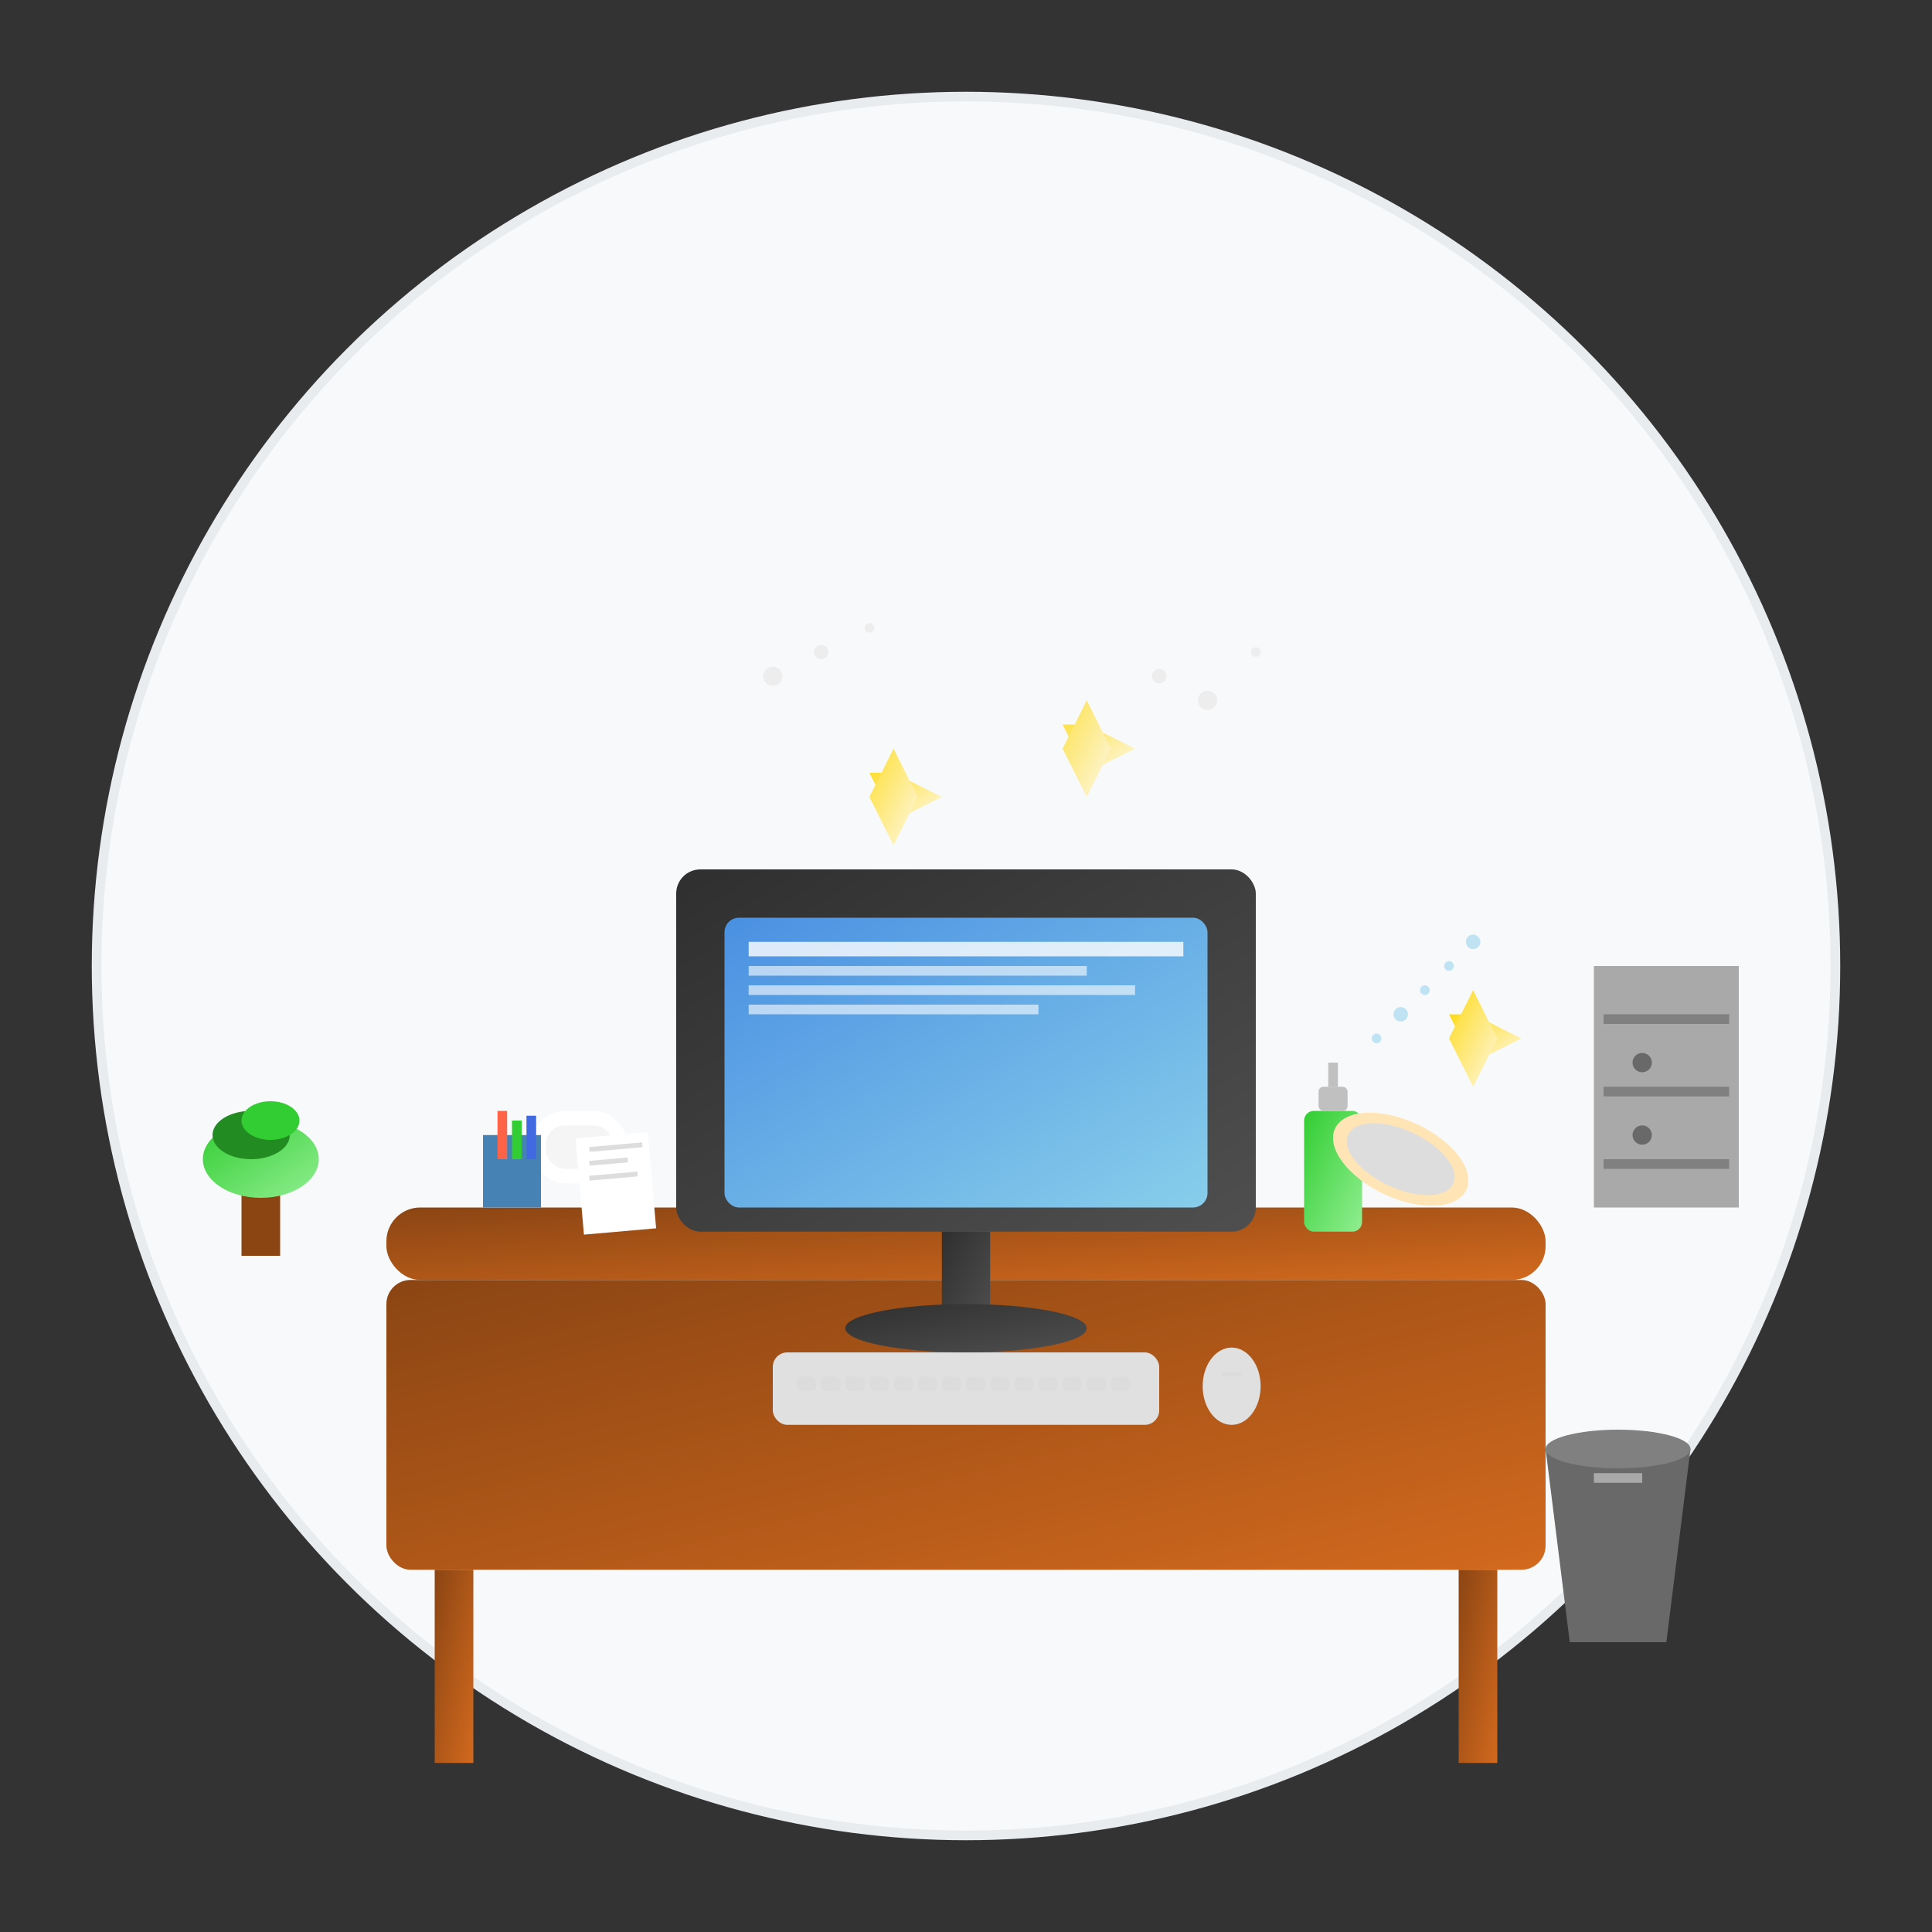 <svg viewBox="0 0 400 400" xmlns="http://www.w3.org/2000/svg">
  <rect x="0" y="0" width="400" height="400" fill="#333333" stroke="none"/>
  <defs>
    <linearGradient id="desk-gradient" x1="0%" y1="0%" x2="100%" y2="100%">
      <stop offset="0%" style="stop-color:#8B4513"/>
      <stop offset="100%" style="stop-color:#D2691E"/>
    </linearGradient>
    <linearGradient id="computer-gradient" x1="0%" y1="0%" x2="100%" y2="100%">
      <stop offset="0%" style="stop-color:#2F2F2F"/>
      <stop offset="100%" style="stop-color:#4F4F4F"/>
    </linearGradient>
    <linearGradient id="screen-gradient" x1="0%" y1="0%" x2="100%" y2="100%">
      <stop offset="0%" style="stop-color:#4A90E2"/>
      <stop offset="100%" style="stop-color:#87CEEB"/>
    </linearGradient>
    <linearGradient id="cleaning-gradient" x1="0%" y1="0%" x2="100%" y2="100%">
      <stop offset="0%" style="stop-color:#32CD32"/>
      <stop offset="100%" style="stop-color:#90EE90"/>
    </linearGradient>
    <linearGradient id="sparkle-gradient" x1="0%" y1="0%" x2="100%" y2="100%">
      <stop offset="0%" style="stop-color:#FFD700"/>
      <stop offset="100%" style="stop-color:#FFF8DC"/>
    </linearGradient>
  </defs>
  
  <!-- Background circle -->
  <circle cx="200" cy="200" r="180" fill="#f8f9fa" stroke="#e9ecef" stroke-width="2"/>
  
  <!-- Office desk -->
  <rect x="80" y="250" width="240" height="15" rx="7" fill="url(#desk-gradient)"/>
  <rect x="80" y="265" width="240" height="60" rx="5" fill="url(#desk-gradient)"/>
  
  <!-- Desk legs -->
  <rect x="90" y="325" width="8" height="40" fill="url(#desk-gradient)"/>
  <rect x="302" y="325" width="8" height="40" fill="url(#desk-gradient)"/>
  
  <!-- Computer monitor -->
  <rect x="140" y="180" width="120" height="75" rx="5" fill="url(#computer-gradient)"/>
  <rect x="150" y="190" width="100" height="60" rx="3" fill="url(#screen-gradient)"/>
  
  <!-- Monitor stand -->
  <rect x="195" y="255" width="10" height="20" fill="url(#computer-gradient)"/>
  <ellipse cx="200" cy="275" rx="25" ry="5" fill="url(#computer-gradient)"/>
  
  <!-- Computer screen content (simplified) -->
  <rect x="155" y="195" width="90" height="3" fill="white" opacity="0.8"/>
  <rect x="155" y="200" width="70" height="2" fill="white" opacity="0.6"/>
  <rect x="155" y="204" width="80" height="2" fill="white" opacity="0.6"/>
  <rect x="155" y="208" width="60" height="2" fill="white" opacity="0.6"/>
  
  <!-- Keyboard -->
  <rect x="160" y="280" width="80" height="15" rx="3" fill="#E0E0E0"/>
  <g fill="#DCDCDC">
    <rect x="165" y="285" width="4" height="3" rx="1"/>
    <rect x="170" y="285" width="4" height="3" rx="1"/>
    <rect x="175" y="285" width="4" height="3" rx="1"/>
    <rect x="180" y="285" width="4" height="3" rx="1"/>
    <rect x="185" y="285" width="4" height="3" rx="1"/>
    <rect x="190" y="285" width="4" height="3" rx="1"/>
    <rect x="195" y="285" width="4" height="3" rx="1"/>
    <rect x="200" y="285" width="4" height="3" rx="1"/>
    <rect x="205" y="285" width="4" height="3" rx="1"/>
    <rect x="210" y="285" width="4" height="3" rx="1"/>
    <rect x="215" y="285" width="4" height="3" rx="1"/>
    <rect x="220" y="285" width="4" height="3" rx="1"/>
    <rect x="225" y="285" width="4" height="3" rx="1"/>
    <rect x="230" y="285" width="4" height="3" rx="1"/>
  </g>
  
  <!-- Mouse -->
  <ellipse cx="255" cy="287" rx="6" ry="8" fill="#E0E0E0"/>
  <rect x="253" y="284" width="4" height="1" fill="#DCDCDC"/>
  
  <!-- Cleaning supplies on desk -->
  <!-- Spray bottle -->
  <rect x="270" y="230" width="12" height="25" rx="2" fill="url(#cleaning-gradient)"/>
  <rect x="273" y="225" width="6" height="5" rx="1" fill="#C0C0C0"/>
  <rect x="275" y="220" width="2" height="5" fill="#C0C0C0"/>
  
  <!-- Cleaning cloth -->
  <ellipse cx="290" cy="240" rx="15" ry="8" fill="#FFE4B5" transform="rotate(25 290 240)"/>
  <ellipse cx="290" cy="240" rx="12" ry="6" fill="#DDD" transform="rotate(25 290 240)"/>
  
  <!-- Paper towels roll -->
  <rect x="110" y="230" width="20" height="15" rx="7" fill="white"/>
  <rect x="113" y="233" width="14" height="9" rx="4" fill="#F5F5F5"/>
  
  <!-- Waste basket -->
  <path d="M320 300 L325 340 L345 340 L350 300 Z" fill="#696969"/>
  <ellipse cx="335" cy="300" rx="15" ry="4" fill="#808080"/>
  <rect x="330" y="305" width="10" height="2" fill="#A9A9A9"/>
  
  <!-- Office papers on desk -->
  <rect x="120" y="235" width="15" height="20" fill="white" transform="rotate(-5 127.5 245)"/>
  <rect x="122" y="237" width="11" height="1" fill="#DDD" transform="rotate(-5 127.5 237.5)"/>
  <rect x="122" y="240" width="8" height="1" fill="#DDD" transform="rotate(-5 126 240.5)"/>
  <rect x="122" y="243" width="10" height="1" fill="#DDD" transform="rotate(-5 127 243.5)"/>
  
  <!-- Pen/pencil holder -->
  <rect x="100" y="235" width="12" height="15" fill="#4682B4"/>
  <rect x="103" y="230" width="2" height="10" fill="#FF6347"/>
  <rect x="106" y="232" width="2" height="8" fill="#32CD32"/>
  <rect x="109" y="231" width="2" height="9" fill="#4169E1"/>
  
  <!-- Cleaning action sparkles -->
  <g opacity="0.8">
    <path d="M180 160 L185 170 L195 165 L185 160 Z" fill="url(#sparkle-gradient)"/>
    <path d="M185 155 L190 165 L185 175 L180 165 Z" fill="url(#sparkle-gradient)"/>
  </g>
  
  <g opacity="0.7">
    <path d="M220 150 L225 160 L235 155 L225 150 Z" fill="url(#sparkle-gradient)"/>
    <path d="M225 145 L230 155 L225 165 L220 155 Z" fill="url(#sparkle-gradient)"/>
  </g>
  
  <g opacity="0.9">
    <path d="M300 210 L305 220 L315 215 L305 210 Z" fill="url(#sparkle-gradient)"/>
    <path d="M305 205 L310 215 L305 225 L300 215 Z" fill="url(#sparkle-gradient)"/>
  </g>
  
  <!-- Dust particles being cleaned -->
  <g opacity="0.4">
    <circle cx="160" cy="140" r="2" fill="#DDD"/>
    <circle cx="170" cy="135" r="1.5" fill="#DDD"/>
    <circle cx="180" cy="130" r="1" fill="#DDD"/>
    <circle cx="240" cy="140" r="1.5" fill="#DDD"/>
    <circle cx="250" cy="145" r="2" fill="#DDD"/>
    <circle cx="260" cy="135" r="1" fill="#DDD"/>
  </g>
  
  <!-- Office plant (being cleaned) -->
  <rect x="50" y="240" width="8" height="20" fill="#8B4513"/>
  <ellipse cx="54" cy="240" rx="12" ry="8" fill="url(#cleaning-gradient)"/>
  <ellipse cx="52" cy="235" rx="8" ry="5" fill="#228B22"/>
  <ellipse cx="56" cy="232" rx="6" ry="4" fill="#32CD32"/>
  
  <!-- Air freshener spray effect -->
  <g opacity="0.5">
    <circle cx="285" cy="215" r="1" fill="#87CEEB"/>
    <circle cx="290" cy="210" r="1.5" fill="#87CEEB"/>
    <circle cx="295" cy="205" r="1" fill="#87CEEB"/>
    <circle cx="300" cy="200" r="1" fill="#87CEEB"/>
    <circle cx="305" cy="195" r="1.5" fill="#87CEEB"/>
  </g>
  
  <!-- File cabinet (in background) -->
  <rect x="330" y="200" width="30" height="50" fill="#A9A9A9"/>
  <rect x="332" y="210" width="26" height="2" fill="#808080"/>
  <rect x="332" y="225" width="26" height="2" fill="#808080"/>
  <rect x="332" y="240" width="26" height="2" fill="#808080"/>
  <circle cx="340" cy="220" r="2" fill="#696969"/>
  <circle cx="340" cy="235" r="2" fill="#696969"/>
</svg>
